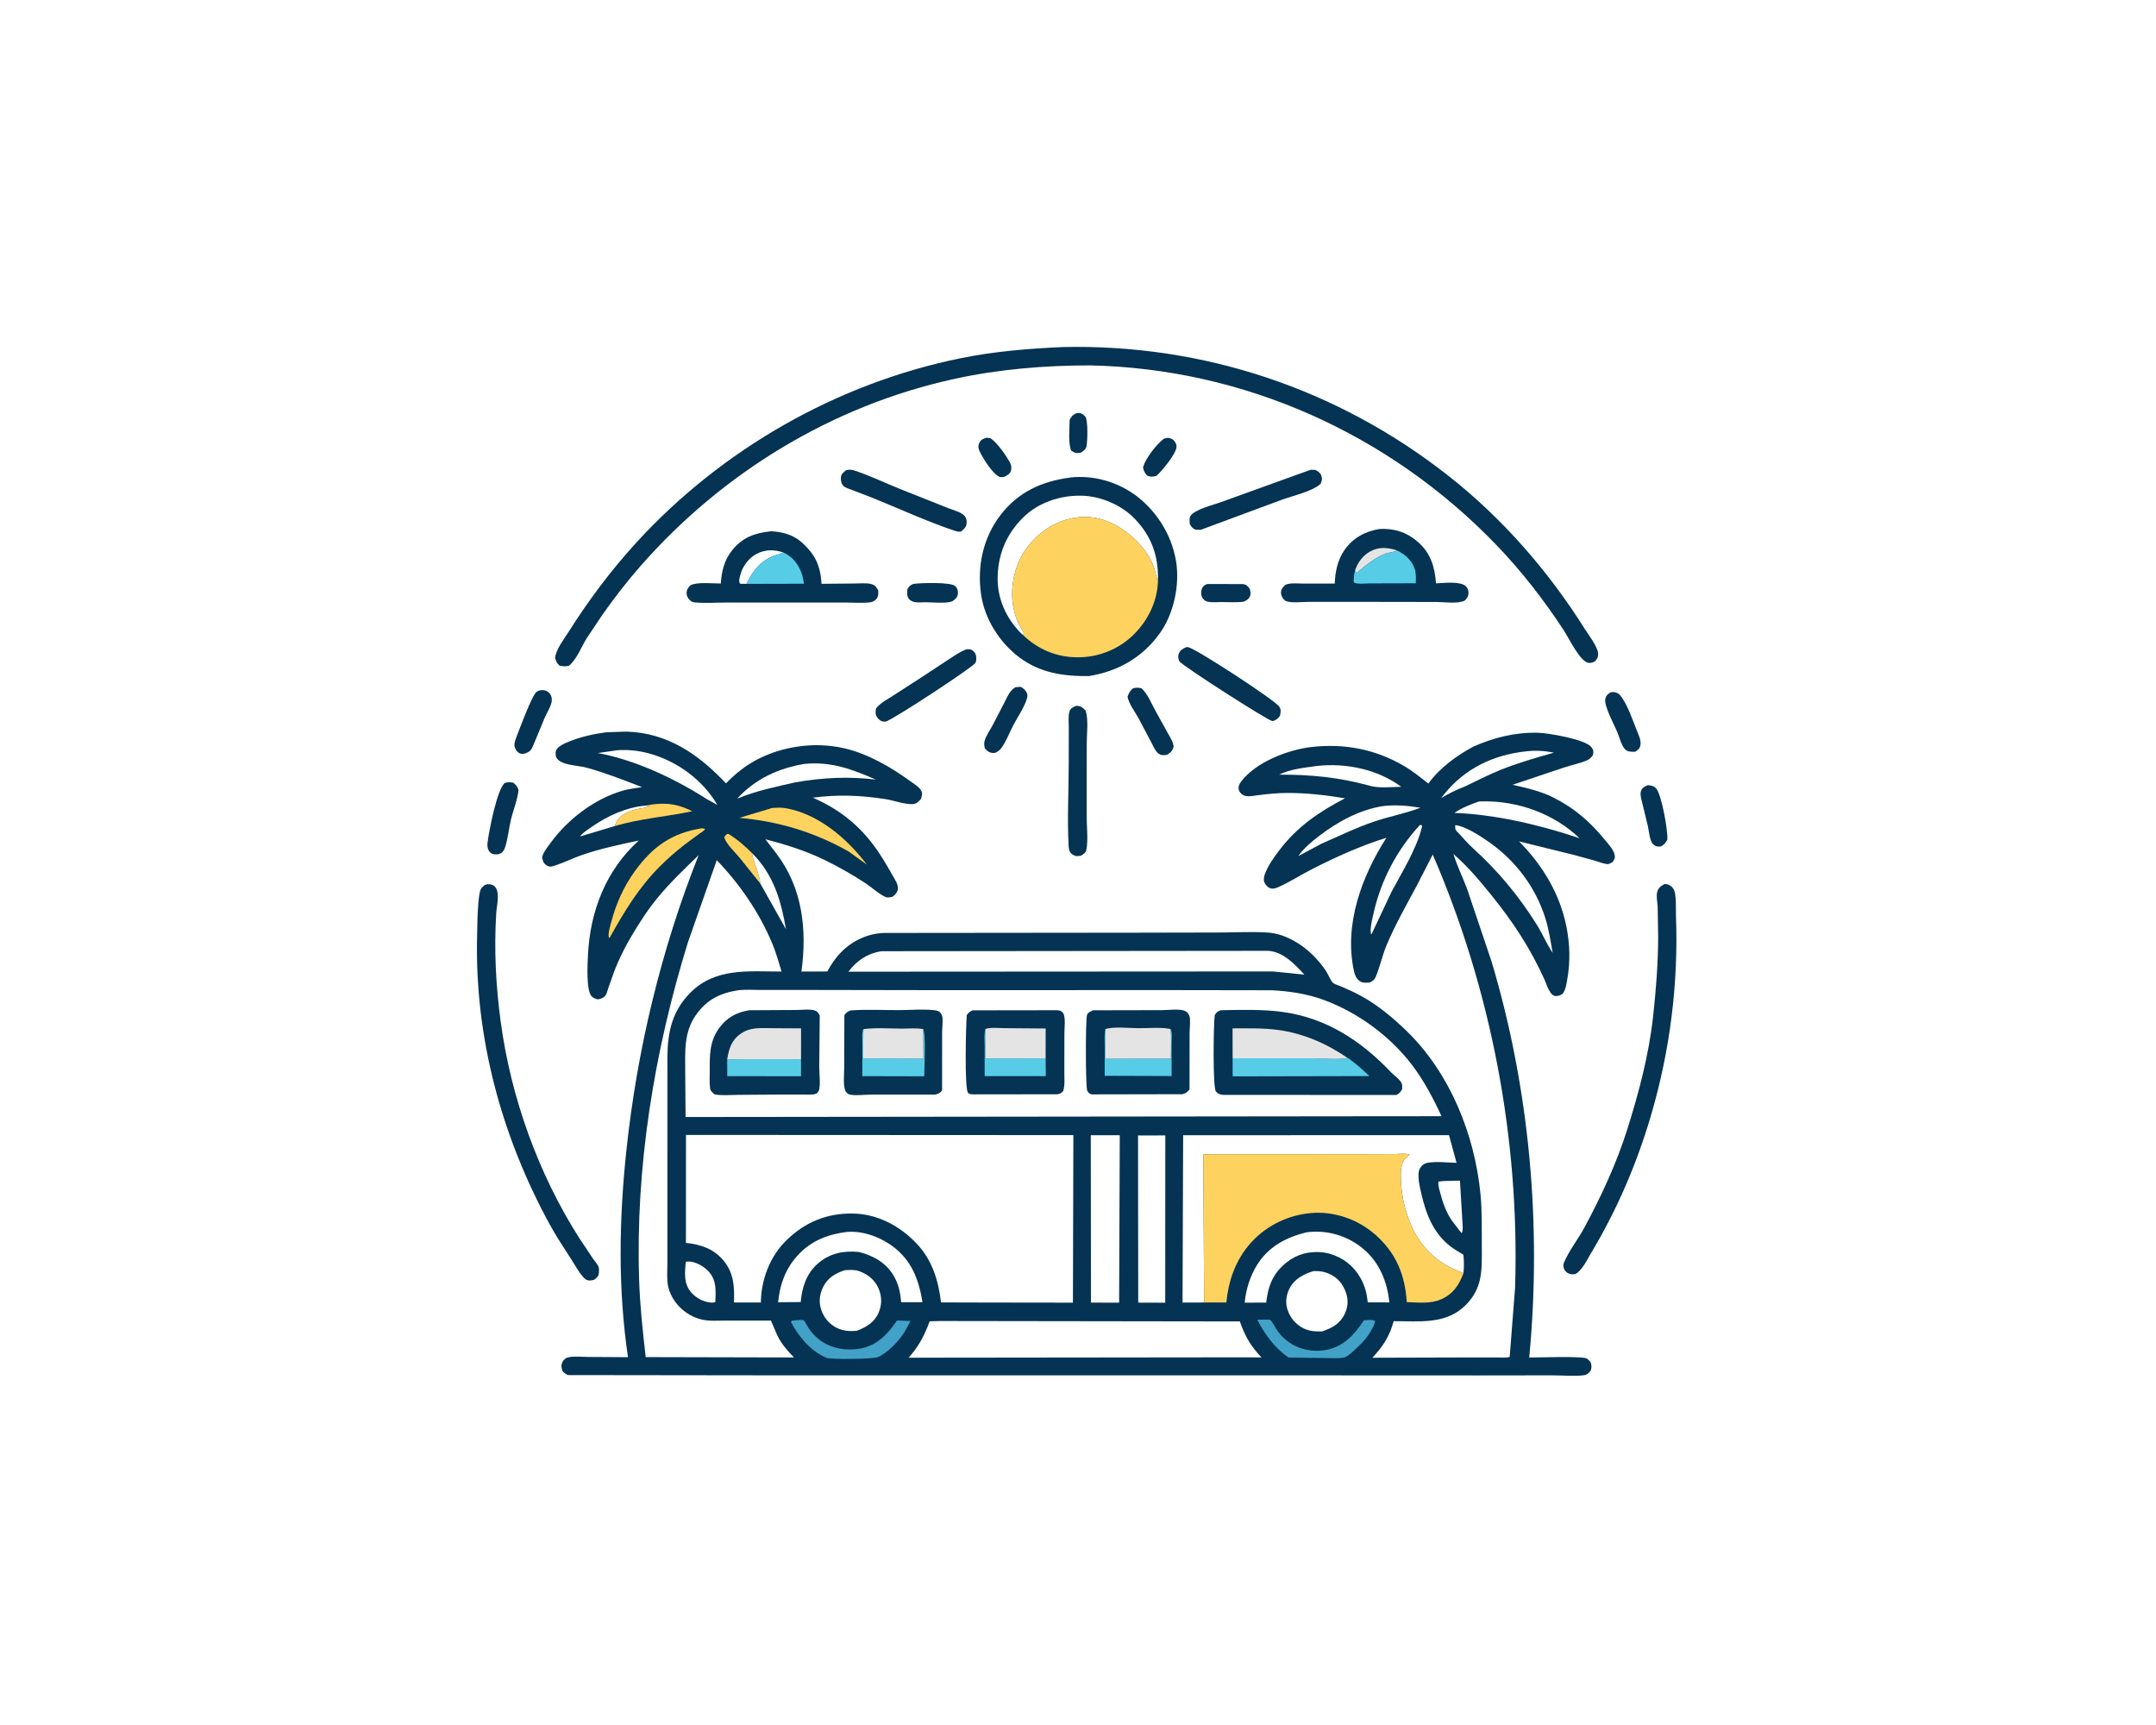 <svg version="1.1" xmlns="http://www.w3.org/2000/svg" style="display: block;" viewBox="0 0 2048 1638" width="1280" height="1024">
<path transform="translate(0,0)" fill="rgb(255,255,255)" d="M -0 -0 L 2048 0 L 2048 1638 L -0 1638 L -0 -0 z"/>
<path transform="translate(0,0)" fill="rgb(4,51,83)" d="M 1021.85 392.5 C 1022.8 392.319 1024.02 392.009 1025.01 392.069 C 1027.9 392.245 1029.35 393.909 1031.23 395.844 C 1033.55 401.069 1033.09 417.586 1032.1 423.5 C 1031.58 426.664 1029.45 427.723 1027.1 429.5 L 1026.47 429.707 C 1022.71 430.602 1020.5 429.814 1017.5 427.814 C 1014.51 420.551 1016.08 406.6 1016.07 398.5 C 1017.68 395.498 1018.79 394.056 1021.85 392.5 z"/>
<path transform="translate(0,0)" fill="rgb(4,51,83)" d="M 1105.49 416.5 L 1109.5 415.562 C 1111.63 416.163 1113.19 416.295 1114.79 417.888 C 1116.6 419.697 1117.77 421.884 1117.54 424.526 C 1116.96 431.222 1103.65 447.174 1098.5 451.804 C 1094.96 452.668 1092.99 452.948 1089.59 451.5 C 1087.05 448.311 1086.48 447.481 1085.79 443.5 C 1088.57 434.559 1098.25 422.263 1105.49 416.5 z"/>
<path transform="translate(0,0)" fill="rgb(4,51,83)" d="M 937.223 415.5 L 941 416.063 C 947.396 420.533 955.448 432.097 959.258 438.86 C 960.714 441.445 961.154 444.663 960.062 447.5 C 958.92 450.466 956.165 451.51 953.5 452.885 L 950 452.954 C 943.228 450.573 933.631 435.01 930.558 428.5 C 929.186 425.592 928.902 422.935 930.5 419.998 C 932.103 417.051 934.306 416.452 937.223 415.5 z"/>
<path transform="translate(0,0)" fill="rgb(4,51,83)" d="M 1146.62 554.5 L 1180.5 554.557 C 1184.17 554.991 1184.95 556.355 1187.15 559 C 1187.75 561.274 1188.28 563.352 1187.51 565.662 C 1186.42 568.926 1184.34 569.851 1181.5 571.231 C 1174.88 572.256 1167.03 571.595 1160.27 571.634 C 1155.94 571.658 1150.66 572.246 1146.5 571.111 C 1144.6 570.591 1143.02 569.059 1142.07 567.361 C 1140.66 564.857 1140.75 561.105 1141.86 558.5 C 1142.91 556.034 1144.39 555.581 1146.62 554.5 z"/>
<path transform="translate(0,0)" fill="rgb(4,51,83)" d="M 867.228 554.5 L 867.928 554.364 C 874.394 553.42 903.142 552.466 907.398 556.5 C 909.6 558.586 910.333 561.576 909.786 564.5 C 909.217 567.539 906.978 569.412 904.5 570.937 C 898.851 573.273 885.133 571.76 878.753 571.804 C 873.877 571.837 867.257 572.985 863.661 568.918 C 861.174 566.107 861.702 562.432 862.073 559 C 863.865 556.409 864.417 555.92 867.228 554.5 z"/>
<path transform="translate(0,0)" fill="rgb(4,51,83)" d="M 1565.36 745.5 C 1568.78 746.059 1570.79 746.089 1573.25 748.785 C 1578.24 754.239 1584.6 788.892 1583.77 797.5 C 1581.59 800.943 1581.03 801.916 1577.5 803.837 C 1576.21 803.84 1574.65 803.916 1573.41 803.554 C 1571.84 803.099 1570.37 801.947 1569.49 800.624 C 1566.91 796.752 1566.33 789.239 1565.36 784.622 L 1559.56 760.749 C 1558.9 757.936 1557.81 754.209 1558.73 751.374 C 1559.91 747.759 1562.21 746.885 1565.36 745.5 z"/>
<path transform="translate(0,0)" fill="rgb(4,51,83)" d="M 1529.68 657.5 C 1530.63 657.28 1531.52 657.057 1532.51 657.094 C 1534.88 657.183 1537.35 658.212 1538.88 660.041 C 1545.82 668.317 1550.63 683.255 1554.77 693.438 C 1556.37 697.397 1558.87 702.684 1558.34 707.029 C 1557.89 710.659 1556.24 711.771 1553.5 713.7 C 1552.18 713.865 1552.75 713.838 1551.31 713.822 C 1547.97 713.786 1545.43 713.608 1543.08 710.813 C 1540.18 707.351 1538.39 700.51 1536.71 696.227 C 1533.83 688.911 1523.36 670.152 1524.92 663.5 C 1525.72 660.086 1526.98 659.376 1529.68 657.5 z"/>
<path transform="translate(0,0)" fill="rgb(4,51,83)" d="M 512.699 655.5 C 514.789 655.1 516.999 655.235 519 656.022 C 520.877 656.76 522.644 658.639 523.401 660.489 C 524.252 662.57 524.359 664.815 523.884 667 C 522.887 671.591 519.299 677.166 517.376 681.557 L 506.248 708.532 C 504.668 712.25 503.236 713.702 499.5 715.21 C 497.977 715.646 496.611 716.103 495.004 715.727 C 492.364 715.109 490.46 713.003 489.401 710.624 C 487.894 707.24 488.938 704.18 490.17 700.905 C 492.605 694.43 505.501 659.621 509.814 656.801 C 510.697 656.224 511.737 655.934 512.699 655.5 z"/>
<path transform="translate(0,0)" fill="rgb(4,51,83)" d="M 964.535 652.5 L 969.5 652.147 C 972.049 653.459 973.342 654.609 974.944 657.008 C 975.963 658.534 976.175 660.848 975.689 662.612 C 973.29 671.321 966.538 680.91 962.276 689.116 C 958.702 695.997 955.381 705.012 950.571 711.055 C 949.418 712.504 947.804 713.539 946.244 714.5 C 945.219 714.743 944.071 715.085 942.996 714.982 C 939.152 714.612 937.905 713.125 935.426 710.5 C 935.019 708.358 934.627 706.136 935.149 703.98 C 936.398 698.819 940.454 693.317 942.966 688.54 L 953.859 667.525 C 956.753 661.865 958.925 655.988 964.535 652.5 z"/>
<path transform="translate(0,0)" fill="rgb(4,51,83)" d="M 479.483 743.5 C 482.393 742.405 484.461 742.731 487.5 743.153 C 490.199 745.382 491.576 746.802 492.556 750.207 C 491.536 759.627 487.487 769.284 485.29 778.585 C 483.256 787.19 482.429 796.841 479.601 805.141 C 478.944 807.07 478.001 808.407 476.5 809.756 C 475.537 810.295 474.603 810.866 473.5 811.079 C 470.874 811.585 467.739 811.372 465.706 809.5 C 463.216 807.208 462.711 803.543 463.095 800.328 C 464.363 789.716 472.132 749.311 479.483 743.5 z"/>
<path transform="translate(0,0)" fill="rgb(4,51,83)" d="M 1076.36 653.5 C 1079.39 652.777 1081.23 652.869 1084.26 653.5 C 1090.07 658.555 1093.96 668.485 1097.72 675.199 L 1109.6 696.612 C 1111.7 700.483 1114.47 704.567 1114.87 709 C 1113.39 713.108 1113.01 713.531 1109.5 716.149 C 1108.87 716.474 1108.64 716.633 1107.86 716.791 C 1104.91 717.384 1102.26 717.091 1099.92 715.099 C 1097.21 712.796 1095.24 707.983 1093.58 704.835 L 1081.6 682.141 C 1078.28 676.055 1072.22 668.25 1071.07 661.5 C 1072.37 657.94 1073.35 655.866 1076.36 653.5 z"/>
<path transform="translate(0,0)" fill="rgb(4,51,83)" d="M 918.067 616.5 C 919.406 616.406 920.824 616.576 922.168 616.639 C 924.177 617.741 925.722 618.733 926.65 620.933 C 927.61 623.208 927.704 627.098 926.597 629.344 C 924.727 633.138 849.86 682.342 841.5 685.144 C 840.604 685.172 839.395 685.281 838.5 685.051 C 836.222 684.465 834.767 683.26 833.424 681.366 C 831.266 678.324 831.529 676.023 832.229 672.5 C 836.303 667.433 842.667 664.217 848.07 660.701 L 875.893 642.745 L 901.834 625.664 C 907.07 622.31 912.181 618.62 918.067 616.5 z"/>
<path transform="translate(0,0)" fill="rgb(4,51,83)" d="M 1126.78 614.5 L 1128.32 614.427 C 1134.39 614.716 1210.69 664.502 1215.19 670.927 C 1217.11 673.661 1216.46 676.4 1215.91 679.5 C 1213.73 682.592 1212.96 683.004 1209.5 684.63 L 1208.33 684.539 C 1204.16 684.069 1124.68 633.189 1120.24 627.95 C 1119.35 625.543 1118.75 623.503 1119.62 620.976 C 1120.81 617.505 1123.58 615.839 1126.78 614.5 z"/>
<path transform="translate(0,0)" fill="rgb(4,51,83)" d="M 803.527 446.5 L 805.35 446.09 C 807.758 445.714 809.592 446.025 811.889 446.781 C 826.5 451.588 840.83 458.579 855.149 464.299 L 900.532 482.358 C 904.765 484.076 912.272 485.981 915.5 489.048 C 917.996 491.418 918.52 494.154 918.132 497.5 C 917.773 500.589 915.296 502.645 913.063 504.5 L 912.247 504.723 C 910.427 505.011 908.718 504.547 907 503.972 C 880.477 495.083 854.369 482.965 828.401 472.508 L 809.771 465.325 C 807.234 464.353 803.581 463.337 801.5 461.58 C 799.211 459.647 798.625 456.373 798.755 453.5 C 798.914 449.972 801.14 448.644 803.527 446.5 z"/>
<path transform="translate(0,0)" fill="rgb(4,51,83)" d="M 1245.08 445.945 L 1249.5 446.132 C 1251.85 447.359 1254.21 448.84 1255.11 451.5 C 1256.22 454.751 1255.7 456.313 1254.5 459.282 C 1246.21 466.811 1228.27 470.525 1217.49 474.517 L 1140.66 502.984 L 1135.5 502.945 C 1132.79 501.428 1131.6 500.242 1130.15 497.5 C 1130.1 495.262 1129.6 492.163 1130.61 490.193 C 1133.8 483.972 1152.91 479.252 1159.48 476.837 L 1245.08 445.945 z"/>
<path transform="translate(0,0)" fill="rgb(4,51,83)" d="M 1021.48 670.5 C 1022.31 670.294 1022.59 670.169 1023.56 670.252 C 1027.13 670.559 1028.69 672.172 1031.08 674.5 C 1034.16 682.482 1032.32 697.02 1032.32 705.726 L 1032.23 775.087 C 1032.21 784.578 1033.81 797.779 1031.91 807 C 1031.26 810.172 1028.97 811.102 1026.5 812.692 L 1022 812.96 C 1019.66 811.832 1017.82 811.358 1016.43 808.997 C 1015.47 807.37 1015.23 805.46 1015.12 803.601 C 1013.64 777.583 1015.21 750.566 1015.21 724.457 L 1015.25 690.483 C 1015.26 685.903 1014.58 679.867 1015.91 675.5 C 1016.84 672.428 1018.88 671.878 1021.48 670.5 z"/>
<path transform="translate(0,0)" fill="rgb(4,51,83)" d="M 1581.21 839.5 L 1582.06 839.454 C 1585.36 839.703 1587.91 841.418 1589.7 844.225 C 1592.68 848.924 1591.77 863.178 1592 869.134 C 1594.47 933.631 1586.41 997.815 1568.14 1059.72 C 1554.63 1105.47 1535.81 1149.34 1511.2 1190.24 C 1507.5 1196.39 1502.88 1206.43 1496.5 1209.9 C 1494.81 1210.11 1493.1 1210.31 1491.44 1209.84 C 1489.09 1209.18 1487.02 1207.74 1485.94 1205.5 C 1485.02 1203.57 1484.75 1201.06 1485.59 1199.07 C 1490.34 1187.77 1499.1 1176.69 1505.02 1165.74 C 1520.86 1136.45 1535.69 1104.45 1545.69 1072.68 C 1556.75 1037.57 1566.33 1001.63 1570.33 964.932 C 1573.08 939.628 1575.08 914.464 1575.1 889.001 L 1574.65 861.5 C 1574.48 857.218 1572.96 850.148 1574.42 846.302 C 1575.87 842.469 1577.79 841.218 1581.21 839.5 z"/>
<path transform="translate(0,0)" fill="rgb(4,51,83)" d="M 460.348 840.5 C 461.202 840.156 462.076 839.755 463.013 839.695 C 465.9 839.51 468.597 840.012 470.5 842.369 C 475.044 847.994 471.797 860.19 471.377 867.065 C 469.249 901.835 470.957 935.405 475.576 969.906 C 485.228 1042.01 511.244 1114.58 550.372 1175.93 L 563.312 1195.31 C 564.745 1197.42 567.824 1200.88 568.659 1203.18 C 569.078 1204.33 569.028 1207.27 568.914 1208.5 C 568.575 1212.17 567.129 1213.06 564.5 1215.26 C 563.229 1215.58 561.813 1216 560.5 1216.02 C 557.469 1216.06 556.322 1215.17 554.318 1213.07 C 549.788 1208.31 546.376 1201.65 542.821 1196.13 C 535.605 1184.91 528.311 1174.02 521.917 1162.28 C 476.044 1078.11 450.626 983.975 453.23 887.77 C 453.437 880.134 453.464 848.906 457.173 843.5 C 457.873 842.48 459.417 841.38 460.348 840.5 z"/>
<path transform="translate(0,0)" fill="rgb(4,51,83)" d="M 732.505 504.371 C 743.231 504.944 753.35 507.616 761.57 514.928 C 774.43 526.367 779.364 537.275 780.391 554.299 L 811.927 554.001 C 816.764 553.986 822.83 553.301 827.501 554.511 C 831.37 555.513 832.372 557.288 834.203 560.5 C 834.387 563.75 834.479 566.763 832.02 569.236 C 830.557 570.708 828.575 571.599 826.528 571.868 C 819.29 572.818 810.94 572.074 803.597 572.087 L 755.5 572.077 L 690.991 572.065 C 680.718 572.059 669.668 572.938 659.5 571.927 C 657.703 571.749 656.523 570.997 655.251 569.767 C 653.333 567.912 652.159 565.711 652.196 563 C 652.238 559.851 653.728 557.915 655.798 555.722 C 662.056 552.364 677.393 554.008 684.732 554.029 C 685.351 542.736 687.997 531.823 695.201 522.796 C 705.335 510.096 716.807 506.058 732.505 504.371 z"/>
<path transform="translate(0,0)" fill="rgb(255,255,255)" d="M 709.104 554.349 L 703 554.245 C 701.404 551.464 702.565 548.554 703.361 545.502 C 705.408 537.653 711.264 529.807 718.5 525.984 C 726.95 521.52 735.113 521.649 743.99 524.46 L 742.592 525.147 C 741.038 525.889 739.538 526.317 737.889 526.787 C 726.076 530.154 717.682 538.45 711.907 549.012 L 709.104 554.349 z"/>
<path transform="translate(0,0)" fill="rgb(87,204,231)" d="M 743.99 524.46 C 752.528 528.37 757.955 534.953 761.252 543.688 C 762.514 547.033 763.115 550.717 763.775 554.224 L 709.104 554.349 L 711.907 549.012 C 717.682 538.45 726.076 530.154 737.889 526.787 C 739.538 526.317 741.038 525.889 742.592 525.147 L 743.99 524.46 z"/>
<path transform="translate(0,0)" fill="rgb(4,51,83)" d="M 1310.23 502.253 C 1324.07 501.481 1335.68 504.961 1346.3 514.023 C 1358.89 524.76 1362.86 537.889 1364.09 553.844 C 1371.68 553.622 1386.69 551.595 1392.33 556.5 C 1394.11 558.051 1395 560.689 1394.94 563 C 1394.85 566.18 1393.66 567.922 1391.5 570.129 C 1385.28 573.578 1371.77 571.573 1364.4 571.549 L 1301.93 571.45 L 1242.25 571.459 C 1237.46 571.467 1223.98 572.977 1220.5 570.033 C 1218.4 568.254 1216.95 565.762 1216.82 562.994 C 1216.64 559.27 1218.69 557.69 1221.04 555.211 C 1225.76 553.232 1232.1 554.06 1237.17 554.051 L 1267.89 554.095 C 1268.17 543.298 1270.71 531.451 1276.96 522.467 C 1285.16 510.691 1296.36 504.616 1310.23 502.253 z"/>
<path transform="translate(0,0)" fill="rgb(228,228,228)" d="M 1287.25 541.244 C 1289.97 533.589 1294.84 527.021 1302.15 523.224 C 1310.39 518.943 1318.34 519.87 1326.94 522.51 C 1323.45 524.724 1319.77 524.239 1316.06 525.693 C 1305.49 529.832 1297.46 536.617 1289 543.865 C 1287.32 542.772 1287.71 542.999 1287.25 541.244 z"/>
<path transform="translate(0,0)" fill="rgb(87,204,231)" d="M 1326.94 522.51 C 1334.88 526.496 1341.16 531.79 1343.98 540.513 C 1345.31 544.614 1344.94 549.525 1344.87 553.789 L 1301.01 553.911 C 1296.97 553.922 1289.13 554.967 1285.98 553 C 1285.81 548.667 1286.14 545.469 1287.25 541.244 C 1287.71 542.999 1287.32 542.772 1289 543.865 C 1297.46 536.617 1305.49 529.832 1316.06 525.693 C 1319.77 524.239 1323.45 524.724 1326.94 522.51 z"/>
<path transform="translate(0,0)" fill="rgb(4,51,83)" d="M 1009.11 329.439 C 1142.98 326.319 1271.12 369.18 1376.29 452.063 C 1427.4 492.341 1470.76 542.134 1505.38 597.116 C 1508.98 602.834 1517.69 614.044 1518.06 620.518 C 1518.23 623.356 1517.46 625.33 1515.5 627.401 C 1514.04 628.95 1511.55 629.485 1509.5 629.445 C 1501.4 629.286 1490.25 605.855 1485.77 598.994 C 1466.94 570.154 1445.48 542.439 1421.6 517.608 C 1320.08 412.066 1181.85 349.788 1035.17 346.851 C 992.043 346.863 948.579 350.48 906.371 359.716 C 790.823 385.001 686.472 448.511 608.603 537.224 C 595.614 552.023 583.43 567.779 572.099 583.884 L 556.993 606.5 C 552.262 614.351 547.525 626.425 540.5 632.088 C 537.179 633.05 534.864 632.631 531.5 632.016 C 528.796 629.751 528.26 627.831 527.291 624.5 C 528.284 616.417 535.752 606.802 540.063 599.998 C 559.111 569.94 580.476 541.338 604.508 515.076 C 685.552 426.509 795.247 363.768 913.039 339.934 C 944.664 333.535 976.941 330.886 1009.11 329.439 z"/>
<path transform="translate(0,0)" fill="rgb(4,51,83)" d="M 1016.69 453.374 L 1017.05 453.277 C 1038.12 451.09 1059.56 456.857 1076.86 468.953 C 1097.88 483.645 1112.86 507.276 1117.11 532.631 C 1120.9 555.262 1115.01 582.82 1101.58 601.478 C 1085.15 624.294 1062.04 637.466 1034.39 641.929 C 1010.56 642.243 988.123 639.029 968.397 624.275 C 949.336 610.017 935.091 587.409 931.829 563.722 C 928.171 537.164 933.903 510.46 950.438 488.916 C 967.231 467.036 989.994 456.778 1016.69 453.374 z"/>
<path transform="translate(0,0)" fill="rgb(255,255,255)" d="M 971.656 602.881 L 969.348 600.747 C 955.78 586.814 947.537 568.706 947.66 549.127 C 947.803 526.484 955.947 506.977 972.099 491.11 C 986.644 476.82 1007.5 470.146 1027.62 470.609 C 1045.83 471.028 1065.61 479.592 1078.21 492.849 C 1093.97 509.417 1100.37 527.673 1099.96 550.294 L 1099.2 549.053 C 1098.25 547.429 1098 545.933 1097.63 544.117 C 1094.19 526.96 1079.26 510.97 1065.05 501.73 C 1050.44 492.235 1034.51 488.414 1017.28 492.265 C 998.341 496.498 982.28 508.599 972.111 525.039 C 962.637 540.355 958.948 561.429 963.123 579.047 C 964.209 583.631 965.647 588.552 967.805 592.75 C 968.503 594.108 972.628 600.327 972.445 601.525 C 972.367 602.042 971.919 602.429 971.656 602.881 z"/>
<path transform="translate(0,0)" fill="rgb(254,210,94)" d="M 971.656 602.881 C 971.919 602.429 972.367 602.042 972.445 601.525 C 972.628 600.327 968.503 594.108 967.805 592.75 C 965.647 588.552 964.209 583.631 963.123 579.047 C 958.948 561.429 962.637 540.355 972.111 525.039 C 982.28 508.599 998.341 496.498 1017.28 492.265 C 1034.51 488.414 1050.44 492.235 1065.05 501.73 C 1079.26 510.97 1094.19 526.96 1097.63 544.117 C 1098 545.933 1098.25 547.429 1099.2 549.053 L 1099.96 550.294 C 1099.88 570.069 1090.77 588.886 1076.78 602.651 C 1062.49 616.7 1043 624.351 1023.02 624.118 C 1003.28 623.886 985.868 616.535 971.656 602.881 z"/>
<path transform="translate(0,0)" fill="rgb(4,51,83)" d="M 575.574 695.351 L 594.772 694.669 C 634.117 695.702 663.66 716.32 689.601 743.812 C 696.443 736.784 703.991 730.305 712.337 725.125 C 738.274 709.024 772.208 703.646 801.871 710.498 C 824.209 715.658 845.822 728.072 864.294 741.484 C 867.658 743.926 873.317 747.264 875.195 751 C 876.5 753.596 875.626 755.886 874.878 758.5 C 873.08 760.747 870.595 763.226 867.516 763.5 C 859.979 764.172 849.259 760.106 841.587 758.886 C 818.382 755.195 795.487 754.233 772.13 757.444 C 794.729 767.282 813.225 781.046 828.363 800.641 C 835.817 810.288 841.859 820.615 847.841 831.2 C 850.265 835.49 853.533 839.877 852.891 845 C 851.589 847.998 850.566 849.602 847.879 851.5 C 845.673 852.016 843.201 852.694 841.031 851.704 C 834.49 848.719 828.027 842.504 821.888 838.5 C 809.304 830.292 795.965 822.682 782.423 816.167 C 764.64 807.611 746.07 801.866 727.029 796.89 L 737.35 810.304 C 762.425 843.172 766.687 882.85 761.288 922.577 L 785.865 922.509 C 789.476 915.854 793.624 909.661 798.954 904.243 C 809.983 893.032 825.002 886.066 840.843 885.905 L 1077.94 885.667 L 1158.75 885.492 C 1173.25 885.42 1188.19 884.623 1202.65 885.43 C 1207.91 885.723 1212.97 886.58 1217.94 888.336 C 1235.13 894.407 1249.94 907.386 1259.84 922.5 C 1261.65 925.265 1264.03 931.312 1266.19 933.308 C 1267.64 934.647 1272.75 936.223 1274.67 937.042 C 1281.21 939.834 1287.55 942.77 1293.78 946.221 C 1309.19 954.758 1324.14 967.267 1336.73 979.591 C 1377.51 1019.52 1400.76 1077.45 1406.3 1133.64 C 1408.02 1151.1 1407.44 1169.29 1407.58 1186.84 C 1407.75 1207.45 1407.83 1223.85 1392.18 1239.44 C 1373.41 1258.15 1348.12 1254.56 1323.83 1254.65 C 1319.91 1269.21 1313.78 1278.49 1303.64 1289.37 L 1400.23 1289.09 L 1422.05 1289.1 C 1425.84 1289.1 1430.45 1289.67 1434.07 1288.56 L 1439.19 1222.75 C 1443.65 1082.5 1416.65 940.23 1360.98 811.45 L 1345.64 841.33 C 1335.81 859.6 1325.71 877.426 1317.52 896.531 C 1313.2 906.621 1311 917.481 1306.87 927.5 C 1305.64 930.487 1303.85 931.684 1301 933.001 C 1297.79 933.239 1294.69 933.622 1291.84 931.77 C 1288.57 929.636 1287.06 926.207 1286.23 922.5 C 1276.39 878.309 1293.41 832.237 1316.96 795.516 C 1292.89 802.963 1268.32 814.021 1245.92 825.512 C 1235.49 830.863 1225.45 837.388 1214.76 842.161 C 1212.64 843.105 1209.66 844.296 1207.3 843.64 C 1204.36 842.823 1202.58 840.754 1201.17 838.183 C 1200.08 836.186 1200.62 832.456 1201.36 830.382 C 1204.19 822.519 1209.79 814.555 1214.8 807.92 C 1232.09 785.043 1252.65 771.043 1277.68 758.007 C 1259.55 755.017 1241.36 752.911 1222.96 752.94 C 1213.32 752.955 1204.09 753.94 1194.55 755.138 C 1190.63 755.63 1184.54 757.066 1181 755.005 C 1178.65 753.636 1177.27 752.198 1176.66 749.5 C 1176.06 746.777 1177.45 744.098 1179.04 742 C 1192.92 723.675 1223.65 711.783 1245.89 709.289 C 1277.13 705.786 1306.25 711.335 1333.5 727.203 C 1341.74 731.998 1349.32 738.143 1356.8 744.026 C 1367.73 729.013 1383.31 717.754 1399.45 708.957 C 1419.11 700.283 1439.37 695.209 1460.97 695.773 C 1470.63 696.024 1505.78 701.912 1511.63 709.373 C 1513.92 712.301 1513.77 713.635 1513.16 717 C 1511.63 719.162 1510.1 720.811 1507.63 721.901 C 1500.91 724.868 1492.69 726.455 1485.62 728.803 L 1436.82 745.184 C 1450.47 748.314 1463.51 751.161 1476.09 757.55 C 1496 767.656 1510.98 780.823 1524.97 798.06 C 1527.98 801.772 1532.47 806.519 1533.63 811.204 C 1534.48 814.62 1533.67 815.766 1531.94 818.5 C 1530.17 819.4 1528.58 820.681 1526.58 820.491 C 1522.99 820.15 1519.22 818.52 1515.77 817.5 L 1495.3 811.846 L 1442.98 798.952 C 1465.23 821.499 1481.65 848.478 1487.94 879.883 C 1491.24 896.336 1491.74 912.921 1488.83 929.456 C 1487.95 934.452 1487.43 939.161 1484.57 943.5 C 1482.3 945.1 1481.05 945.628 1478.27 945.861 C 1472.31 946.357 1469.03 934.366 1467.12 930.157 C 1453.45 900.083 1437.34 875.593 1416.57 849.872 C 1405.52 836.183 1394 822.486 1380.66 810.967 C 1383.96 822.093 1389.49 833.077 1393.58 844.02 L 1416.84 912.989 C 1453.04 1033.99 1464.59 1163.58 1452.62 1289.16 C 1460.22 1289.25 1503.45 1287.56 1507.5 1290.23 C 1508.67 1291.01 1509.88 1292.51 1510.92 1293.5 C 1511.96 1296.62 1512 1298.34 1511.1 1301.5 C 1509.35 1303.8 1507.51 1305.67 1504.5 1306.01 C 1494.82 1307.13 1483.91 1306.08 1474.09 1306.09 L 1404.28 1306.18 L 1172.03 1306.08 L 740.625 1306.1 L 540.221 1305.85 C 538.787 1305.81 536.793 1304.42 535.713 1303.5 C 533.667 1301.75 533.439 1299 533.245 1296.5 C 533.759 1294.69 534.218 1292.96 535.553 1291.57 C 537.343 1289.7 538.305 1289.28 540.803 1288.8 C 546.067 1287.8 552.825 1288.6 558.299 1288.62 L 596.517 1288.85 C 586.961 1223.82 588.025 1158.71 594.898 1093.5 C 605.023 997.442 627.948 901.832 663.662 812.01 C 650.099 825.151 636.268 838.293 624.287 852.928 C 614.764 864.561 606.319 877.875 598.708 890.833 C 592.847 900.811 587.909 911.039 583.664 921.805 L 577.692 938.633 C 576.94 940.944 576.268 944.343 574.5 946.059 C 572.579 947.923 570.094 948.787 567.5 948.978 C 565.448 948.355 563.613 947.708 562.06 946.158 C 556.652 940.758 558.132 914.891 558.506 907 C 560.487 865.302 575.551 826.398 606.753 798.123 C 588.869 801.909 570.906 805.737 553.57 811.607 C 544.188 814.783 534.842 819.612 525.5 822.431 C 522.814 823.241 521.28 823.096 518.975 821.586 C 516.266 819.812 515.439 817.01 514.904 814 C 516.154 809.257 519.853 804.681 522.706 800.756 C 539.146 778.136 564.035 758.961 590.983 750.933 C 597.028 749.132 603.626 748.399 609.853 747.411 C 592.559 740.729 575.227 733.866 557.318 728.969 C 550.111 726.999 538.492 726.763 532.28 723.055 C 530.308 721.878 528.225 719.902 527.94 717.5 C 527.685 715.359 527.581 712.98 528.916 711.25 C 531.305 708.154 535.881 706.057 539.426 704.586 C 550.946 699.805 563.25 696.991 575.574 695.351 z"/>
<path transform="translate(0,0)" fill="rgb(255,255,255)" d="M 584.246 784.296 L 551.188 794.216 L 551.585 793.469 C 553.799 790.598 558.78 787.473 561.78 785.369 C 576.707 774.904 594.573 766.684 612.894 764.975 L 619.369 765.5 C 617.866 765.53 616.173 765.221 614.975 766.061 C 613.18 767.319 609.339 767.444 607.114 767.885 C 598.319 769.629 587.234 773.518 584.507 783.209 L 584.246 784.296 z"/>
<path transform="translate(0,0)" fill="rgb(254,210,94)" d="M 722.245 839.023 L 702.202 814.028 C 697.737 808.763 689.846 801.524 687.949 795 C 689.215 793.109 689.508 792.608 691.5 791.572 C 700.159 796.688 708.234 803.905 715.338 810.982 C 714.233 814.419 716.013 816.221 717.015 819.5 C 718.95 825.832 721.523 832.444 722.245 839.023 z"/>
<path transform="translate(0,0)" fill="rgb(255,255,255)" d="M 722.245 839.023 C 721.523 832.444 718.95 825.832 717.015 819.5 C 716.013 816.221 714.233 814.419 715.338 810.982 C 735.236 831.754 741.741 854.853 746.643 882.422 L 722.245 839.023 z"/>
<path transform="translate(0,0)" fill="rgb(254,210,94)" d="M 612.894 764.975 C 622.439 763.166 631.72 762.354 641.287 764.33 C 646.752 765.459 652.666 767.777 657.606 770.38 C 633.548 775.37 607.718 777.376 584.246 784.296 L 584.507 783.209 C 587.234 773.518 598.319 769.629 607.114 767.885 C 609.339 767.444 613.18 767.319 614.975 766.061 C 616.173 765.221 617.866 765.53 619.369 765.5 L 612.894 764.975 z"/>
<path transform="translate(0,0)" fill="rgb(255,255,255)" d="M 1371.51 1121.52 L 1386.82 1121.15 L 1389.12 1159.47 C 1389.2 1163.03 1390.12 1167.98 1388.5 1171.06 L 1386.19 1168.35 L 1379.04 1158.98 C 1373.4 1150.6 1370.47 1142.01 1367.95 1132.31 C 1367.07 1128.94 1365.83 1125.55 1366.5 1122.06 L 1371.51 1121.52 z"/>
<path transform="translate(0,0)" fill="rgb(255,255,255)" d="M 651.368 1198.5 C 652.283 1198.16 652.43 1198.04 653.554 1197.99 C 660.139 1197.68 668.386 1202.43 672.73 1207.03 C 680.915 1215.69 679.89 1225.45 679.51 1236.5 C 678.017 1236.94 676.557 1237.16 675 1236.97 C 667.68 1236.07 661.35 1232.83 656.528 1227.27 C 649.26 1218.88 650.535 1208.92 651.368 1198.5 z"/>
<path transform="translate(0,0)" fill="rgb(255,255,255)" d="M 1348.64 783.5 L 1350.14 783.293 L 1350.93 784.5 C 1345.69 806.275 1332.18 827.315 1321.76 846.968 L 1303.11 886.5 L 1302.38 887.337 L 1302 884.586 C 1301.81 878.785 1303.74 871.751 1305.05 866.024 C 1312.15 835.108 1327.17 806.886 1348.64 783.5 z"/>
<path transform="translate(0,0)" fill="rgb(255,255,255)" d="M 1449.85 713.404 C 1458.53 712.313 1467.61 712.947 1476.14 714.658 C 1458.81 719.529 1441.21 724.606 1424.51 731.379 C 1413.01 736.044 1401.93 741.966 1390.65 747.164 C 1382.9 750.027 1376.1 753.655 1368.97 757.757 L 1372.23 753.663 C 1391.97 729.32 1418.95 716.684 1449.85 713.404 z"/>
<path transform="translate(0,0)" fill="rgb(255,255,255)" d="M 1250.61 727.36 L 1250.69 727.318 C 1278.22 724.234 1308.61 730.384 1331.04 747.082 C 1321.75 747.233 1309.11 748.76 1300.35 745.882 C 1271.46 738.028 1244.9 735.458 1215.04 735.557 C 1225.6 730.278 1239.01 728.979 1250.61 727.36 z"/>
<path transform="translate(0,0)" fill="rgb(255,255,255)" d="M 1314.35 765.323 C 1326.41 764.049 1337.42 765.029 1349.28 766.991 C 1335 772.416 1320.36 775.091 1305.95 779.907 C 1288.73 785.666 1272.05 793.847 1255.39 801.095 L 1233.31 812.886 L 1234.09 811.765 C 1238.65 805.361 1246.55 798.768 1252.72 794.018 C 1270.6 780.245 1291.83 768.649 1314.35 765.323 z"/>
<path transform="translate(0,0)" fill="rgb(255,255,255)" d="M 586.447 712.347 C 596.051 711.668 606.256 712.697 615.558 715.137 C 642.445 722.189 667.359 740.175 681.415 764.344 L 671.489 758.845 C 640.895 739.271 603.867 721.775 567.938 715.024 L 586.447 712.347 z"/>
<path transform="translate(0,0)" fill="rgb(255,255,255)" d="M 1404.73 761.071 L 1408.11 760.93 C 1441.9 760.309 1475.94 772.585 1500.4 795.925 L 1482.7 790.283 C 1449.4 780.464 1416.27 773.283 1381.47 771.87 C 1388.56 767.148 1396.71 763.853 1404.73 761.071 z"/>
<path transform="translate(0,0)" fill="rgb(254,210,94)" d="M 733.505 767.208 C 737.454 767.024 741.612 766.663 745.531 767.293 C 776.891 772.337 804.838 796.263 823.432 821.011 L 806.011 808.486 C 773.397 790.088 739.558 779.905 702.301 776.588 L 733.505 767.208 z"/>
<path transform="translate(0,0)" fill="rgb(66,161,199)" d="M 1194.33 1253.28 C 1195.96 1253.3 1205.68 1252.86 1206.56 1253.43 C 1208.49 1254.67 1212.38 1262.45 1214.09 1264.75 C 1217.18 1268.87 1221.04 1272.36 1225.29 1275.27 C 1235.08 1281.97 1248.42 1284.25 1260 1281.92 C 1276.75 1278.54 1286.54 1267.35 1295.61 1253.81 C 1298.62 1253.7 1303.77 1252.8 1306.28 1254.5 L 1304.74 1259.24 C 1301.47 1265.96 1297.35 1271.88 1291.91 1277.03 C 1288.25 1280.51 1282.24 1286.94 1277.82 1288.84 C 1274.71 1290.17 1268.6 1289.67 1265.13 1289.74 L 1224.13 1289.21 C 1211.04 1280.44 1201.4 1267.12 1194.33 1253.28 z"/>
<path transform="translate(0,0)" fill="rgb(255,255,255)" d="M 764.54 725.297 C 789.996 722.995 809.138 730.376 832.063 740.263 C 805.866 737.091 781.595 738.352 755.637 742.838 C 737.129 747.056 717.734 750.965 700.249 758.403 C 717.15 739.599 739.947 729.252 764.54 725.297 z"/>
<path transform="translate(0,0)" fill="rgb(66,161,199)" d="M 759.726 1253.5 C 760.273 1253.52 762.921 1253.45 763.223 1253.65 C 764.53 1254.54 767.192 1260 768.36 1261.7 C 771.337 1266.03 775.038 1269.88 779.299 1272.97 C 789.978 1280.7 804.251 1283.01 817.094 1280.69 C 833.078 1277.8 843.342 1266.96 852.038 1254.02 L 864.935 1254.48 L 859.066 1265.2 C 853.75 1273.62 843.249 1284.71 833.995 1288.74 C 829.464 1290.71 789.132 1291.21 784.894 1289.42 L 784 1289.01 C 769.91 1282.63 758.575 1269.24 751.5 1255.77 L 752 1254.16 L 759.726 1253.5 z"/>
<path transform="translate(0,0)" fill="rgb(254,210,94)" d="M 666.684 786.5 C 667.767 786.529 668.694 786.844 669.734 787.127 C 668.851 789.055 666.433 790.176 664.684 791.409 L 650.207 802.114 C 641.945 808.607 634.089 815.392 626.674 822.847 C 606.997 842.631 593.133 865.26 579.701 889.5 L 578.502 890.784 L 578.122 889.018 C 577.818 885.006 579.622 879.333 580.652 875.437 C 585.261 858.011 592.576 841.593 603.216 826.991 C 620.063 803.868 638.218 790.943 666.684 786.5 z"/>
<path transform="translate(0,0)" fill="rgb(255,255,255)" d="M 1382.34 783.5 C 1392.14 784.503 1406.57 794.085 1414.64 799.755 C 1439.59 817.281 1458.3 841.979 1467.68 871.1 C 1471.19 882.002 1472.88 893.549 1474.9 904.806 C 1469.31 896.598 1465.31 886.917 1460 878.377 C 1443.23 851.372 1422.97 826.977 1399.39 805.643 C 1394.92 801.597 1390.82 796.988 1386.79 792.5 C 1385.75 791.337 1383.07 788.834 1382.53 787.5 C 1382.2 786.677 1382.39 784.478 1382.34 783.5 z"/>
<path transform="translate(0,0)" fill="rgb(255,255,255)" d="M 1247.63 1207.09 C 1252.92 1206.81 1257.85 1207.53 1262.67 1209.72 C 1270.92 1213.48 1275.54 1219.18 1278.52 1227.52 C 1281 1234.44 1280.45 1241.51 1277.19 1248.1 C 1272.68 1257.22 1265.22 1261.19 1255.98 1264.34 C 1249.68 1264.54 1243.95 1264.27 1238.22 1261.44 C 1230.73 1257.75 1225.5 1251.39 1222.93 1243.47 C 1220.78 1236.84 1221.82 1229.62 1224.97 1223.5 C 1229.62 1214.45 1238.31 1209.95 1247.63 1207.09 z"/>
<path transform="translate(0,0)" fill="rgb(255,255,255)" d="M 802.443 1206.24 C 807.069 1205.96 811.541 1205.54 816 1207.11 C 824.164 1209.99 831.107 1215.47 834.548 1223.57 C 837.873 1231.39 837.871 1239.14 834.433 1246.94 C 830.435 1256.01 822.543 1260.51 813.7 1263.83 C 806.938 1264.32 801.304 1264.07 795 1261.07 C 787.784 1257.64 782.45 1251.12 780.01 1243.55 C 777.601 1236.08 778.542 1228.92 781.996 1222 C 786.322 1213.33 793.626 1209.19 802.443 1206.24 z"/>
<path transform="translate(0,0)" fill="rgb(255,255,255)" d="M 801.538 1170.3 C 817.27 1167.78 834.858 1174.02 847.475 1183.19 C 865.907 1196.6 872.745 1214.99 876.296 1236.63 L 856.053 1236.62 C 855.224 1227.57 853.678 1219.67 849.049 1211.73 C 841.654 1199.04 829.623 1192.42 815.804 1188.88 C 801.277 1187.6 788.572 1189.98 777.264 1199.6 C 766.193 1209.02 761.771 1222.46 760.615 1236.47 L 739.111 1236.67 L 739.964 1230.5 C 741.473 1219.48 745.903 1207.59 752.5 1198.56 C 764.905 1181.58 780.998 1173.38 801.538 1170.3 z"/>
<path transform="translate(0,0)" fill="rgb(255,255,255)" d="M 1241.22 1170.24 L 1243.7 1169.96 C 1262.02 1168.16 1280.63 1173.98 1294.74 1185.75 C 1310.32 1198.74 1317.81 1217.12 1319.74 1236.83 L 1299.28 1236.78 C 1298.26 1228.25 1296.75 1221.52 1292.54 1213.95 C 1286 1202.23 1275.79 1194.15 1262.88 1190.57 L 1261.58 1190.21 L 1257.05 1189.34 C 1244.21 1187.88 1232.39 1190.7 1222.22 1198.75 C 1209.23 1209.04 1204.58 1221 1202.78 1237.01 L 1182.36 1237.06 C 1183.47 1224.72 1187.37 1212.22 1193.84 1201.62 C 1204.58 1184.04 1221.69 1174.85 1241.22 1170.24 z"/>
<path transform="translate(0,0)" fill="rgb(255,255,255)" d="M 1081.03 1078.26 L 1106.93 1078.21 L 1106.85 1237.12 L 1081.22 1237.03 L 1081.03 1078.26 z"/>
<path transform="translate(0,0)" fill="rgb(255,255,255)" d="M 1036.14 1078.04 L 1063.68 1078.01 L 1063.07 1237.07 L 1036.3 1237.02 L 1036.14 1078.04 z"/>
<path transform="translate(0,0)" fill="rgb(255,255,255)" d="M 837.087 903.264 L 1204.5 902.887 C 1218.76 903.617 1230.08 915.675 1239.02 925.524 L 1209.07 922.474 L 805.908 922.717 C 814 912.085 823.787 905.421 837.087 903.264 z"/>
<path transform="translate(0,0)" fill="rgb(255,255,255)" d="M 1143.81 1236.92 L 1123.3 1236.98 L 1123.88 1078.04 L 1376.43 1077.95 L 1383.59 1104.25 C 1375.17 1104.07 1364.71 1102.77 1356.5 1104.15 C 1352.98 1104.75 1350.62 1106.47 1348.83 1109.5 C 1345.38 1115.36 1349.16 1129.32 1350.65 1135.63 C 1354.8 1153.2 1361.26 1169.34 1375.15 1181.47 C 1379.63 1185.39 1385.06 1188.46 1390.12 1191.58 C 1390.72 1197.52 1390.72 1202.98 1390.21 1208.92 C 1368.76 1201.55 1352.03 1187.75 1342.02 1166.87 C 1335.18 1152.6 1331.14 1136.16 1330.74 1120.35 C 1330.61 1115.54 1330.38 1110.33 1331.89 1105.7 C 1333.2 1101.7 1335.65 1098.87 1339.04 1096.5 C 1335.3 1094.91 1328.76 1095.89 1324.54 1095.93 L 1291.85 1096.06 L 1143.02 1096.13 L 1143.81 1236.92 z"/>
<path transform="translate(0,0)" fill="rgb(255,255,255)" d="M 893.166 1254.49 L 1177.75 1254.89 C 1182.68 1269.01 1187.84 1278.03 1198.25 1289.04 L 1168.5 1289 L 863.095 1289.34 C 872.674 1278.8 878.197 1268.03 883.083 1254.78 L 893.166 1254.49 z"/>
<path transform="translate(0,0)" fill="rgb(255,255,255)" d="M 680.841 816.795 C 702.776 839.531 721.29 866.617 733.531 895.778 C 737.139 904.375 739.669 913.645 742.405 922.568 C 711.335 922.611 679.734 918.543 655.724 942.725 C 638.578 959.993 634.138 979.882 633.991 1003.38 L 633.967 1155.3 L 633.966 1199.39 C 633.981 1206.43 633.203 1214.67 634.66 1221.53 C 636.22 1228.87 640.407 1236.02 645.708 1241.29 C 651.683 1247.22 658.491 1251.17 666.71 1253.12 C 673.81 1254.8 682.219 1254.04 689.545 1254.08 L 732.34 1254.12 L 738.326 1268.04 C 742.237 1276.32 747.931 1282.58 754.183 1289.11 L 613.376 1288.78 C 610.579 1264.76 607.939 1240.12 607.131 1215.98 C 603.511 1107.85 621.492 998.234 653.362 895.129 L 680.841 816.795 z"/>
<path transform="translate(0,0)" fill="rgb(254,210,94)" d="M 1143.81 1236.92 L 1143.02 1096.13 L 1291.85 1096.06 L 1324.54 1095.93 C 1328.76 1095.89 1335.3 1094.91 1339.04 1096.5 C 1335.65 1098.87 1333.2 1101.7 1331.89 1105.7 C 1330.38 1110.33 1330.61 1115.54 1330.74 1120.35 C 1331.14 1136.16 1335.18 1152.6 1342.02 1166.87 C 1352.03 1187.75 1368.76 1201.55 1390.21 1208.92 C 1386.06 1220.21 1380.48 1228.68 1369.2 1233.77 C 1358.85 1238.44 1347.35 1236.87 1336.29 1236.56 C 1334.62 1210.65 1326.15 1189.63 1306.07 1172.18 C 1289.3 1157.6 1266.85 1149.92 1244.63 1152.02 C 1221.67 1154.19 1199.95 1165.48 1185.46 1183.43 C 1172.93 1198.95 1166.81 1217.22 1164.92 1236.89 L 1143.81 1236.92 z"/>
<path transform="translate(0,0)" fill="rgb(255,255,255)" d="M 651.624 1077.74 L 1019.6 1077.93 L 1019.18 1237.06 L 935.006 1236.95 L 893.894 1236.83 C 891.392 1215.94 885.517 1196.49 870.671 1180.89 C 854.761 1164.17 833.451 1152.69 810 1152.4 C 785.328 1152.08 764.888 1160.53 747.214 1177.64 C 731.366 1192.97 723.01 1215.18 722.738 1236.93 L 697.187 1236.87 C 697.689 1222.13 697.206 1209.15 687.412 1197.24 C 678.075 1185.89 665.728 1181.78 651.562 1180.3 L 651.624 1077.74 z"/>
<path transform="translate(0,0)" fill="rgb(255,255,255)" d="M 701.383 940.294 C 708.284 939.511 715.801 940.059 722.757 940.041 L 764.67 940.03 L 898.224 940.262 L 1103.51 940.183 L 1208.15 940.345 C 1225.07 941.214 1241.61 943.694 1257.55 949.563 C 1289.49 961.318 1320.04 983.571 1340.83 1010.69 C 1352.38 1025.76 1361.35 1042.77 1369.3 1059.97 L 1319.5 1060 L 651.23 1060.73 L 650.894 1018.3 C 650.904 998.723 649.324 980.185 661.399 963.379 C 671.765 948.953 684.189 943.017 701.383 940.294 z"/>
<path transform="translate(0,0)" fill="rgb(4,51,83)" d="M 923.96 959.416 L 1004.47 959.303 C 1006.96 959.595 1008.85 960.185 1010.16 962.5 C 1012.27 966.228 1011.08 976.708 1011.08 981.225 L 1011.01 1017.26 C 1010.98 1023.21 1011.71 1030.33 1009.99 1036 C 1007.89 1038.36 1007.42 1038.35 1004.5 1039.13 L 925.611 1039.23 C 923.511 1039.13 920.947 1039.38 919.549 1037.73 C 915.981 1033.52 917.579 973.281 918.319 964.014 C 920.311 961.236 920.84 960.819 923.96 959.416 z"/>
<path transform="translate(0,0)" fill="rgb(87,204,231)" d="M 936.069 977.057 L 936.046 1005.12 L 993.244 1005.08 L 993.447 1021.88 L 935.338 1021.88 L 935.294 993.316 C 935.262 988.129 934.563 981.991 936.069 977.057 z"/>
<path transform="translate(0,0)" fill="rgb(228,228,228)" d="M 936.069 977.057 C 941.511 975.406 948.483 976.3 954.232 976.336 L 993.292 976.661 L 993.244 1005.08 L 936.046 1005.12 L 936.069 977.057 z"/>
<path transform="translate(0,0)" fill="rgb(4,51,83)" d="M 808.034 959.5 C 823.168 958.391 838.99 959.246 854.192 959.203 C 864.851 959.173 876.684 958.1 887.228 959.267 C 889.419 959.51 891.546 959.847 893.147 961.5 C 893.697 962.067 894.697 963.844 894.899 964.5 C 895.968 967.962 894.915 976.267 894.92 980.188 L 894.885 1035.5 C 892.524 1038.21 891.974 1038.39 888.5 1039.41 L 887.491 1039.5 L 826.216 1039.5 C 821.335 1039.5 810.441 1040.81 806 1039.02 C 805.302 1038.73 803.998 1037.21 803.375 1036.64 C 800.589 1030.93 801.906 1021.05 801.901 1014.74 L 802.069 964 C 804.242 961.22 804.758 960.789 808.034 959.5 z"/>
<path transform="translate(0,0)" fill="rgb(87,204,231)" d="M 876.924 977.218 C 879.627 981.2 877.973 1014.88 877.968 1022.07 L 819.171 1021.92 L 819.167 990.879 C 819.181 986.663 818.491 981.117 820.131 977.262 L 819.887 1005.04 L 877.171 1005.23 L 876.924 977.218 z"/>
<path transform="translate(0,0)" fill="rgb(228,228,228)" d="M 820.131 977.262 C 831.842 975.67 844.628 976.727 856.516 976.777 C 863.065 976.804 870.522 976.062 876.924 977.218 L 877.171 1005.23 L 819.887 1005.04 L 820.131 977.262 z"/>
<path transform="translate(0,0)" fill="rgb(4,51,83)" d="M 1038.18 959.366 L 1103.22 959.238 C 1108.48 959.244 1120.91 957.807 1125.5 959.904 C 1126.24 960.24 1127.62 961.181 1128.18 961.832 C 1128.76 962.499 1129.71 964.236 1129.94 965 C 1131.02 968.614 1129.99 976.85 1130.01 980.905 L 1129.94 1034.5 C 1127.64 1037.37 1126.95 1037.73 1123.5 1039.07 L 1037 1039.24 C 1034.86 1038.88 1033.73 1037.44 1032.76 1035.63 C 1031.12 1032.59 1031.08 967.733 1032.57 963.771 C 1033.51 961.296 1036.02 960.55 1038.18 959.366 z"/>
<path transform="translate(0,0)" fill="rgb(87,204,231)" d="M 1050.09 977.134 L 1049.96 1005.41 L 1112.23 1005.31 C 1112.19 996.159 1112.9 986.208 1111.92 977.152 C 1113.77 980.098 1112.88 986.533 1112.89 989.997 L 1112.93 1021.82 L 1049.36 1021.6 L 1049.35 993.614 C 1049.33 988.199 1048.76 982.395 1050.09 977.134 z"/>
<path transform="translate(0,0)" fill="rgb(228,228,228)" d="M 1050.09 977.134 C 1058.75 974.664 1072.02 976.319 1081.28 976.374 C 1090.81 976.431 1102.74 975.221 1111.92 977.152 C 1112.9 986.208 1112.19 996.159 1112.23 1005.31 L 1049.96 1005.41 L 1050.09 977.134 z"/>
<path transform="translate(0,0)" fill="rgb(4,51,83)" d="M 711.666 959.325 L 756.479 959.083 C 761.599 959.072 769.597 957.981 774.228 959.626 C 776.779 960.533 777.618 962.159 778.677 964.5 L 778.2 1013.32 C 778.213 1019.43 779.578 1029.86 777.939 1035.5 C 777.723 1036.24 776.193 1037.8 775.667 1038.5 C 771.854 1039.88 767.419 1039.42 763.392 1039.43 L 741.5 1039.41 L 700.659 1039.7 C 693.699 1039.75 685.717 1040.54 678.915 1039.3 C 676.521 1037.26 674.885 1036.26 674.448 1032.89 C 673.792 1027.84 674.215 1022.02 674.183 1016.89 C 674.091 1002.18 673.983 989.007 682.941 976.5 C 690.18 966.394 699.496 961.331 711.666 959.325 z"/>
<path transform="translate(0,0)" fill="rgb(87,204,231)" d="M 690.757 1005.87 L 760.911 1005.81 L 760.898 1021.99 L 690.838 1021.95 L 690.757 1005.87 z"/>
<path transform="translate(0,0)" fill="rgb(228,228,228)" d="M 690.757 1005.87 C 692.391 996.189 694.747 987.974 703.115 981.957 C 712.602 975.135 722.185 976.34 733.223 976.368 L 760.951 976.531 L 760.911 1005.81 L 690.757 1005.87 z"/>
<path transform="translate(0,0)" fill="rgb(4,51,83)" d="M 1159.08 959.5 C 1160.98 959.246 1160.22 959.289 1162 959.257 C 1180.58 958.92 1199.81 958.42 1218.24 960.93 C 1259.78 966.587 1292.81 988.24 1321.22 1018.1 C 1323.8 1020.81 1327.07 1023.04 1329.5 1025.81 C 1332.17 1028.86 1331.96 1030.14 1331.97 1034 C 1330.57 1037.02 1329.41 1038.19 1326.5 1039.8 L 1163.59 1039.75 C 1160.06 1039.73 1157.43 1039.26 1155.03 1036.5 C 1151.84 1032.86 1152.76 972.55 1153.85 964 C 1155.7 961.195 1156.01 960.831 1159.08 959.5 z"/>
<path transform="translate(0,0)" fill="rgb(87,204,231)" d="M 1279.99 1004.59 C 1281.32 1004.99 1283.31 1006.88 1284.46 1007.73 C 1290.29 1012.05 1295.54 1016.89 1300.83 1021.86 L 1170.9 1022.13 L 1170.88 1004.94 L 1247.76 1004.96 C 1257.58 1004.97 1270.56 1006.56 1279.99 1004.59 z"/>
<path transform="translate(0,0)" fill="rgb(228,228,228)" d="M 1170.88 1004.94 L 1170.82 976.537 C 1185.01 976.585 1199.47 976.107 1213.55 977.968 C 1237.5 981.132 1260.22 990.869 1279.99 1004.59 C 1270.56 1006.56 1257.58 1004.97 1247.76 1004.96 L 1170.88 1004.94 z"/>
</svg>